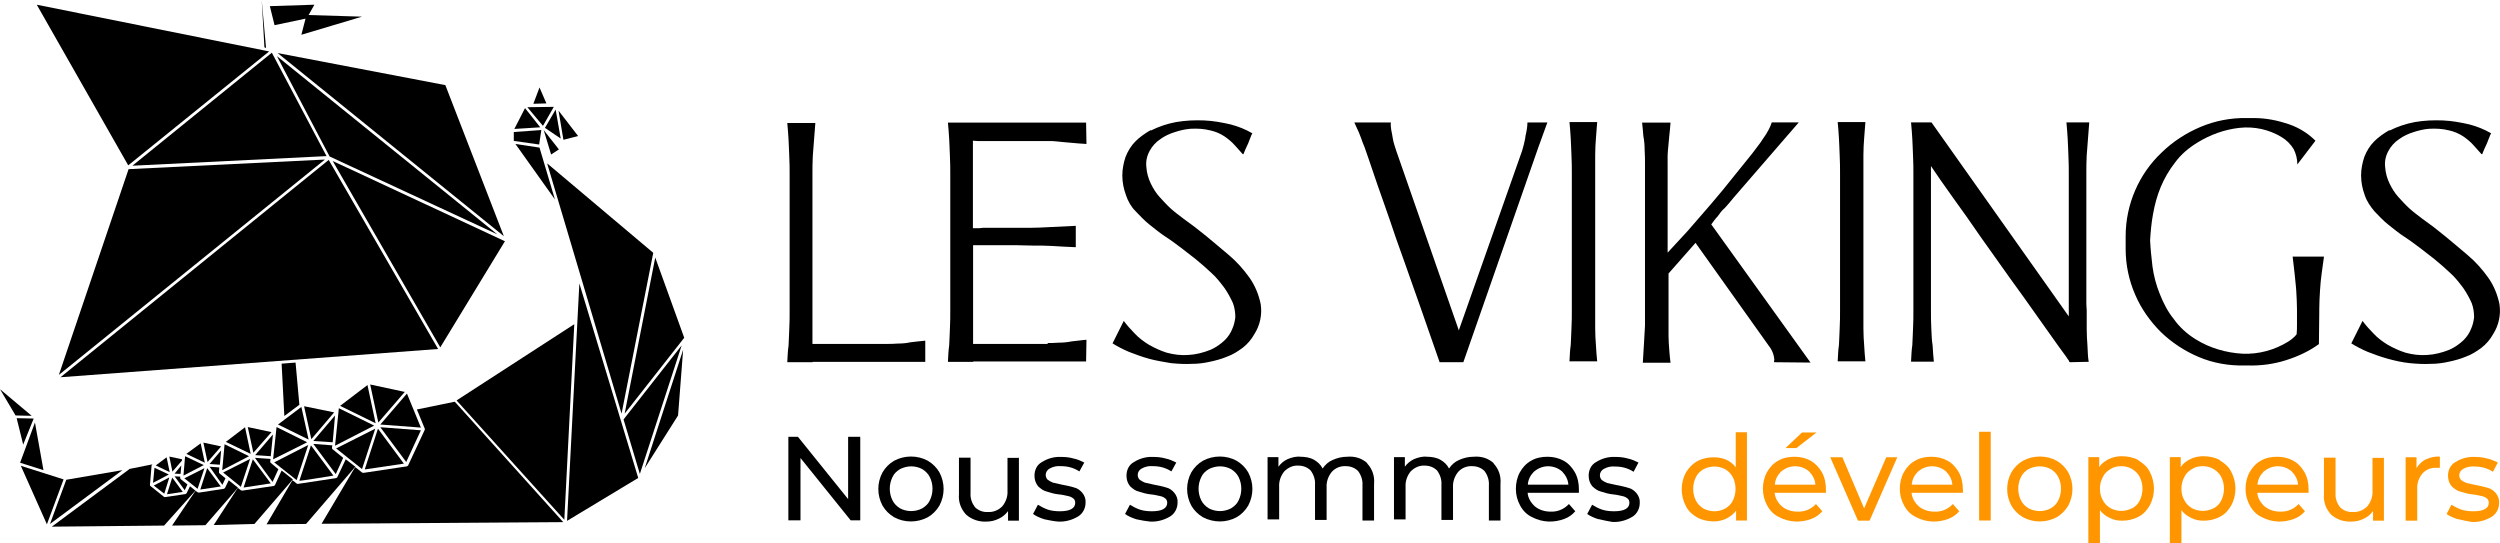 <?xml version="1.0" encoding="UTF-8"?>
<svg id="Layer_1" data-name="Layer 1" xmlns="http://www.w3.org/2000/svg" width="138.04" height="30" viewBox="0 0 138.04 30">
  <g>
    <g>
      <path d="M51.1,19.98h-6.23v.02h-1.4c.02-.29,.02-.58,.07-.91,.02-.27,.02-.58,.04-.91,.02-.35,.02-.69,.02-1.04v-7.45c0-.35,0-.71-.02-1.06s-.02-.67-.04-.93c-.02-.31-.04-.62-.07-.91h1.55c-.02,.29-.04,.58-.07,.91-.02,.27-.04,.58-.07,.91-.02,.35-.02,.69-.02,1.04v9.34h4.1c.18,0,.38,0,.62-.02,.22,0,.47-.02,.69-.07,.24-.02,.53-.07,.82-.09,0,0,0,1.18,0,1.18Z"/>
      <path d="M57.84,18.94c.18,0,.4,0,.62-.02,.24,0,.47-.02,.71-.07,.27-.02,.53-.07,.82-.09l-.02,1.2h-6.23v.02h-1.4c.02-.29,.02-.58,.07-.91,.02-.27,.02-.58,.04-.91,.02-.35,.02-.69,.02-1.04v-7.45c0-.35,0-.71-.02-1.06s-.02-.67-.04-.93c-.02-.31-.04-.62-.07-.91h7.63l.02,1.18c-.31-.02-.6-.04-.89-.07-.24-.02-.49-.04-.75-.07s-.47-.02-.64-.02h-3.48c-.18,0-.33,0-.51-.02v4.83h.27c.09,0,.18,0,.27-.02h2.57c.38,0,.75-.02,1.13-.04,.44-.02,.93-.04,1.44-.07v1.18c-.47-.02-.91-.04-1.33-.07-.35-.02-.71-.02-1.06-.02s-.64-.02-.86-.02h-2.42v5.45h4.12s0-.04,0-.04Z"/>
      <path d="M63.54,7.21c.44-.22,.91-.38,1.4-.47,.51-.09,1.04-.11,1.55-.09,.49,.02,.98,.11,1.46,.22,.42,.11,.82,.27,1.2,.49-.04,.07-.07,.13-.09,.2-.04,.11-.09,.2-.13,.33-.04,.11-.11,.22-.16,.35-.04,.11-.09,.2-.11,.27h-.04s-.02,0-.02-.02c-.13-.16-.29-.31-.44-.49-.16-.18-.35-.33-.55-.47-.24-.16-.51-.27-.78-.33-.35-.09-.73-.11-1.09-.09-.29,.02-.58,.09-.86,.18-.29,.09-.58,.22-.82,.4-.24,.16-.44,.38-.58,.64-.16,.29-.22,.6-.18,.91,.02,.31,.11,.62,.24,.89,.13,.27,.29,.53,.49,.75,.2,.22,.4,.44,.62,.64s.47,.38,.69,.55c.22,.16,.42,.31,.64,.47,.2,.16,.42,.33,.64,.51,.38,.31,.8,.67,1.24,1.04,.42,.35,.8,.78,1.13,1.24,.31,.44,.51,.93,.62,1.46,.09,.58-.04,1.18-.35,1.66-.16,.29-.38,.55-.64,.75-.27,.2-.55,.38-.86,.49-.31,.13-.64,.22-.98,.29-.31,.07-.64,.11-.95,.11-.4,.02-.78,0-1.18-.04-.4-.07-.8-.13-1.2-.24s-.75-.24-1.11-.38c-.31-.13-.62-.29-.91-.47,.07-.13,.13-.27,.2-.4,.09-.18,.24-.47,.42-.84,.18,.24,.38,.47,.6,.69,.22,.24,.49,.44,.78,.62,.31,.18,.64,.33,.98,.44,.4,.11,.8,.16,1.2,.13,.42-.02,.84-.13,1.24-.29,.29-.13,.55-.31,.78-.53,.18-.18,.33-.4,.42-.64,.09-.2,.13-.4,.16-.62,0-.27-.04-.53-.13-.78-.13-.29-.29-.58-.47-.84-.22-.29-.44-.58-.71-.82-.29-.27-.58-.53-.89-.78l-.8-.62c-.27-.2-.53-.4-.84-.6s-.6-.44-.89-.67-.53-.49-.78-.75c-.24-.24-.42-.55-.53-.89-.13-.35-.2-.71-.2-1.09,0-.35,.07-.69,.18-1.02,.13-.33,.31-.62,.55-.86,.24-.24,.53-.44,.84-.62Z"/>
    </g>
    <path d="M85.44,6.76l-.49,1.35-4.15,11.89h-1.31c-.73-2.11-1.4-4.01-2-5.7-.27-.73-.51-1.44-.75-2.15s-.47-1.33-.67-1.91-.35-1.04-.49-1.44c-.13-.38-.22-.62-.24-.69-.07-.16-.13-.31-.18-.47-.07-.16-.11-.31-.18-.44-.07-.16-.13-.29-.2-.44h2.02c-.02,.13,0,.29,.02,.42,.02,.13,.07,.31,.09,.49,.04,.22,.11,.42,.18,.64l3.46,9.93,3.5-9.93c.07-.22,.11-.42,.16-.64,.02-.2,.07-.35,.09-.49,.02-.13,.04-.29,.04-.42h1.09Z"/>
    <g>
      <path d="M88.08,17.09v1.04c0,.35,.02,.64,.04,.91,.02,.33,.04,.64,.07,.91h-1.53c.02-.29,.02-.58,.07-.91,.02-.27,.02-.58,.04-.91,.02-.35,.02-.69,.02-1.04v-7.45c0-.35,0-.71-.02-1.06s-.02-.67-.04-.93c-.02-.31-.04-.62-.07-.91h1.53c-.02,.29-.04,.58-.07,.91-.02,.27-.04,.58-.04,.91,0,0,0,8.54,0,8.54Z"/>
      <path d="M97.95,20s.02-.11,.02-.16c-.02-.22-.09-.42-.2-.6l-4.15-5.83-1.49,1.69v3.44c0,.27,.02,.51,.04,.78,.02,.27,.04,.49,.07,.71h-1.53c.02-.22,.02-.44,.04-.67,.02-.2,.02-.42,.04-.67s.02-.47,.04-.69V9.09c0-.27,0-.53-.02-.82,0-.24-.02-.51-.07-.75-.02-.24-.04-.51-.07-.75h1.57c-.02,.24-.04,.49-.07,.75-.02,.22-.04,.47-.07,.75s-.02,.55-.02,.82v4.86c.29-.31,.64-.69,1.09-1.18,.42-.49,.86-.98,1.31-1.51s.86-1.02,1.26-1.53c.4-.49,.73-.91,1-1.24,.24-.33,.47-.6,.6-.82,.13-.18,.24-.35,.33-.53,.07-.13,.11-.24,.16-.38h1.49l-3.61,4.17c-.16,.2-.33,.4-.47,.55-.16,.13-.29,.31-.4,.47-.13,.13-.24,.29-.35,.44l5.48,7.63-2.04-.02Z"/>
      <path d="M102.89,17.09v1.04c0,.35,.02,.64,.04,.91,.02,.33,.04,.64,.07,.91h-1.53c.02-.29,.02-.58,.07-.91,.02-.27,.02-.58,.04-.91,.02-.35,.02-.69,.02-1.04v-7.45c0-.35,0-.71-.02-1.06s-.02-.67-.04-.93c-.02-.31-.04-.62-.07-.91h1.53c-.02,.29-.04,.58-.07,.91-.02,.27-.04,.58-.04,.91,0,0,0,8.54,0,8.54Z"/>
      <path d="M115.22,17.12v1.04c0,.33,.02,.64,.04,.91,.02,.33,.02,.64,.07,.91h-.13l-.91,.02-.02-.02h-.02v-.04c-.07-.11-.27-.4-.6-.84-.31-.44-.71-1-1.15-1.62-.44-.64-.95-1.33-1.51-2.11s-1.09-1.53-1.62-2.28c-.53-.78-1.04-1.49-1.53-2.17s-.89-1.26-1.22-1.75v7.94c0,.35,0,.71,.02,1.04,.02,.35,.02,.64,.07,.91,.02,.33,.04,.64,.07,.91h-1.26c.02-.29,.02-.58,.07-.91,.02-.27,.02-.58,.04-.91,.02-.35,.02-.69,.02-1.04v-7.45c0-.35,0-.71-.02-1.06s-.02-.67-.04-.93c-.02-.31-.04-.62-.07-.91h1.13l7.58,10.71v-7.81c0-.35,0-.71-.02-1.06s-.02-.67-.04-.93c-.02-.31-.04-.62-.07-.91h1.26c-.02,.29-.04,.58-.07,.91-.02,.27-.04,.58-.07,.91-.02,.35-.02,.69-.02,1.04v7.18l.02,.33Z"/>
      <path d="M128.04,19c-.55,.4-1.18,.69-1.82,.89-.69,.22-1.4,.31-2.13,.29h-.16c-.86,.02-1.73-.13-2.53-.47-.78-.33-1.49-.8-2.08-1.37-.6-.6-1.09-1.29-1.42-2.06-.35-.8-.53-1.66-.53-2.53v-.71c0-1.75,.73-3.44,2-4.63,.62-.6,1.33-1.06,2.13-1.4s1.69-.51,2.55-.49h.16c.67-.02,1.33,.07,1.95,.27,.64,.18,1.22,.51,1.69,.98l-1,1.31c0-.29-.07-.58-.2-.84-.16-.27-.4-.51-.67-.67-.69-.42-1.51-.6-2.33-.51s-1.62,.38-2.33,.82c-.47,.29-.89,.64-1.22,1.09-.33,.42-.6,.89-.8,1.37-.2,.49-.33,.98-.42,1.49-.09,.49-.13,.95-.16,1.44,.02,.44,.07,.93,.13,1.44,.07,.51,.2,1.02,.4,1.51,.2,.51,.44,.98,.78,1.4,.31,.44,.73,.82,1.2,1.11,.78,.49,1.69,.75,2.59,.8,.89,.04,1.77-.2,2.53-.67,.07-.04,.13-.09,.22-.16s.18-.16,.24-.24c.02-.18,.02-.38,.02-.55v-.82c0-.33-.02-.67-.04-1.02s-.07-.67-.09-.95c-.04-.33-.07-.64-.11-.95h1.73c-.04,.31-.09,.62-.13,.95-.04,.29-.07,.6-.09,.93-.02,.35-.04,.69-.04,1.02v.2l-.02,1.75h0Z"/>
      <path d="M131.94,7.21c.44-.22,.91-.38,1.4-.47,.51-.09,1.04-.11,1.55-.09,.49,.02,.98,.11,1.46,.22,.42,.11,.82,.27,1.2,.49-.04,.07-.07,.13-.09,.2-.04,.11-.09,.2-.13,.33-.04,.11-.11,.22-.16,.35-.04,.11-.09,.2-.11,.27h-.04s-.02,0-.02-.02c-.13-.16-.29-.31-.44-.49-.16-.18-.35-.33-.55-.47-.24-.16-.51-.27-.78-.33-.35-.09-.73-.11-1.09-.09-.29,.02-.58,.09-.86,.18-.29,.09-.58,.22-.82,.4-.24,.16-.44,.38-.58,.64-.16,.29-.22,.6-.18,.91,.02,.31,.11,.62,.24,.89,.13,.27,.29,.53,.49,.75,.2,.22,.4,.44,.62,.64s.47,.38,.69,.55c.22,.16,.42,.31,.64,.47,.2,.16,.42,.33,.64,.51,.38,.31,.8,.67,1.24,1.04,.42,.35,.8,.78,1.13,1.24,.31,.44,.51,.93,.62,1.46,.09,.58-.04,1.18-.35,1.66-.16,.29-.38,.55-.64,.75-.27,.2-.55,.38-.86,.49-.31,.13-.64,.22-.98,.29-.31,.07-.64,.11-.95,.11-.4,.02-.78,0-1.18-.04s-.8-.13-1.2-.24-.75-.24-1.11-.38c-.31-.13-.62-.29-.91-.47,.07-.13,.13-.27,.2-.4,.09-.18,.24-.47,.42-.84,.18,.24,.38,.47,.6,.69,.22,.24,.49,.44,.78,.62,.31,.18,.64,.33,.98,.44,.4,.11,.8,.16,1.2,.13,.42-.02,.84-.13,1.24-.29,.29-.13,.55-.31,.78-.53,.18-.18,.33-.4,.42-.64,.09-.2,.13-.4,.16-.62,0-.27-.04-.53-.13-.78-.13-.29-.29-.58-.47-.84-.22-.29-.44-.58-.71-.82-.29-.27-.58-.53-.89-.78l-.8-.62c-.27-.2-.53-.4-.84-.6s-.6-.44-.89-.67-.53-.49-.78-.75c-.22-.27-.42-.55-.53-.89-.13-.35-.2-.71-.2-1.09,0-.35,.07-.69,.18-1.02,.13-.33,.31-.62,.55-.86,.24-.24,.53-.44,.84-.62Z"/>
    </g>
    <path d="M47.5,24.12v4.61h-.53l-2.77-3.44v3.44h-.67v-4.61h.53l2.77,3.44v-3.44h.67Z"/>
    <path d="M49.37,28.56c-.27-.16-.49-.38-.64-.64-.31-.58-.31-1.26,0-1.84,.16-.27,.38-.49,.64-.64,.58-.31,1.29-.31,1.86,0,.27,.16,.49,.38,.64,.64,.31,.58,.31,1.26,0,1.84-.16,.27-.38,.49-.64,.64-.58,.31-1.29,.31-1.86,0Zm1.55-.49c.18-.11,.33-.24,.42-.44,.2-.4,.2-.89,0-1.29-.09-.18-.24-.33-.42-.44-.38-.2-.82-.2-1.22,0-.18,.11-.33,.24-.42,.44-.2,.4-.2,.89,0,1.29,.09,.18,.24,.33,.42,.44,.38,.2,.84,.2,1.22,0h0Z"/>
    <path d="M56.26,25.25v3.5h-.6v-.53c-.13,.18-.31,.33-.51,.42-.22,.11-.44,.16-.69,.16-.4,.02-.8-.11-1.11-.38-.29-.31-.44-.71-.4-1.13v-2.02h.64v1.95c-.02,.29,.07,.55,.24,.78,.18,.18,.44,.29,.71,.27,.29,.02,.58-.09,.8-.31,.2-.24,.31-.55,.29-.86v-1.82h.62v-.02Z"/>
    <path d="M57.66,28.67c-.22-.07-.44-.16-.62-.29l.27-.51c.18,.11,.35,.2,.55,.27,.22,.07,.44,.09,.67,.09,.55,0,.84-.16,.84-.47,0-.09-.04-.2-.11-.24-.09-.07-.18-.11-.29-.13s-.27-.07-.49-.09c-.24-.02-.47-.09-.69-.16-.18-.04-.33-.16-.47-.29-.13-.16-.2-.35-.2-.58,0-.31,.13-.6,.4-.75,.31-.2,.69-.31,1.06-.29,.24,0,.47,.02,.71,.09,.2,.04,.4,.13,.58,.22l-.27,.49c-.31-.2-.64-.29-1.02-.29-.22-.02-.42,.02-.62,.13-.13,.07-.22,.2-.22,.35,0,.11,.04,.2,.11,.27,.09,.07,.18,.11,.29,.16,.11,.02,.29,.07,.49,.11,.22,.04,.47,.09,.69,.16,.18,.04,.33,.16,.44,.29,.13,.16,.2,.35,.18,.55,0,.31-.16,.6-.4,.75-.33,.2-.71,.31-1.11,.29-.24-.02-.51-.07-.78-.13Z"/>
    <path d="M62.74,28.67c-.22-.07-.44-.16-.62-.29l.27-.51c.18,.11,.35,.2,.55,.27,.22,.07,.44,.09,.67,.09,.55,0,.84-.16,.84-.47,0-.09-.04-.2-.11-.24-.09-.07-.18-.11-.29-.13s-.27-.07-.49-.09c-.24-.02-.47-.09-.69-.16-.18-.04-.33-.16-.47-.29-.13-.16-.2-.35-.2-.58,0-.31,.13-.6,.4-.75,.31-.2,.69-.31,1.06-.29,.24,0,.47,.02,.71,.09,.2,.04,.4,.13,.58,.22l-.27,.49c-.31-.2-.64-.29-1.02-.29-.22-.02-.42,.02-.62,.13-.13,.07-.22,.2-.22,.35,0,.11,.04,.2,.11,.27,.09,.07,.18,.11,.29,.16,.11,.02,.29,.07,.49,.11,.22,.04,.47,.09,.69,.16,.18,.04,.33,.16,.44,.29,.13,.16,.2,.35,.18,.55,0,.31-.16,.6-.4,.75-.33,.2-.71,.31-1.11,.29-.22-.02-.51-.07-.78-.13Z"/>
    <path d="M66.42,28.56c-.27-.16-.49-.38-.64-.64-.31-.58-.31-1.26,0-1.84,.16-.27,.38-.49,.64-.64,.58-.31,1.29-.31,1.86,0,.27,.16,.49,.38,.64,.64,.31,.58,.31,1.26,0,1.84-.16,.27-.38,.49-.64,.64-.58,.31-1.26,.31-1.86,0Zm1.55-.49c.18-.11,.33-.24,.42-.44,.2-.4,.2-.89,0-1.29-.09-.18-.24-.33-.42-.44-.38-.2-.82-.2-1.22,0-.18,.11-.33,.24-.42,.44-.2,.4-.2,.89,0,1.29,.09,.18,.24,.33,.42,.44,.38,.2,.84,.2,1.22,0Z"/>
    <path d="M75.49,25.59c.29,.31,.42,.71,.38,1.13v2.02h-.64v-1.95c.02-.27-.07-.55-.24-.78-.18-.18-.42-.27-.67-.27-.29-.02-.58,.09-.78,.31-.2,.24-.31,.55-.29,.86v1.8h-.64v-1.95c.02-.27-.07-.55-.24-.78-.18-.18-.42-.27-.67-.27-.29-.02-.55,.09-.78,.31-.2,.24-.31,.55-.29,.86v1.8h-.64v-3.44h.6v.53c.13-.18,.31-.33,.51-.42,.22-.09,.47-.16,.71-.13,.24,0,.51,.04,.73,.16,.2,.11,.38,.27,.49,.49,.13-.2,.33-.38,.55-.47,.24-.11,.51-.18,.8-.18,.44-.04,.82,.09,1.11,.35Z"/>
    <path d="M82.47,25.59c.29,.31,.42,.71,.38,1.13v2.02h-.64v-1.95c.02-.27-.07-.55-.24-.78-.18-.18-.42-.27-.67-.27-.29-.02-.58,.09-.78,.31-.2,.24-.31,.55-.29,.86v1.8h-.64v-1.95c.02-.27-.07-.55-.24-.78-.18-.18-.42-.27-.67-.27-.29-.02-.55,.09-.78,.31-.2,.24-.31,.55-.29,.86v1.8h-.64v-3.44h.6v.53c.13-.18,.31-.33,.51-.42,.22-.09,.47-.16,.71-.13,.24,0,.51,.04,.73,.16,.2,.11,.38,.27,.49,.49,.13-.2,.33-.38,.55-.47,.24-.11,.51-.18,.8-.18,.44-.04,.82,.09,1.11,.35Z"/>
    <path d="M87.19,27.21h-2.84c.02,.29,.18,.55,.4,.75,.24,.2,.55,.29,.86,.29,.38,.02,.75-.13,1.02-.42l.35,.4c-.16,.18-.35,.33-.6,.42-.58,.22-1.22,.2-1.77-.09-.29-.13-.51-.35-.67-.64s-.24-.6-.24-.93c0-.31,.07-.64,.22-.91s.35-.49,.62-.64c.27-.16,.58-.22,.91-.22,.31,0,.62,.07,.89,.22s.47,.38,.62,.64c.16,.29,.22,.62,.22,.93,0,.07,0,.13,0,.2Zm-2.48-1.18c-.2,.2-.33,.44-.35,.73h2.24c-.02-.29-.16-.53-.35-.73-.44-.38-1.09-.38-1.53,0h0Z"/>
    <path d="M88.26,28.67c-.22-.07-.44-.16-.62-.29l.27-.51c.18,.11,.35,.2,.55,.27,.22,.07,.44,.09,.67,.09,.55,0,.84-.16,.84-.47,0-.09-.04-.2-.11-.24-.09-.07-.18-.11-.29-.13s-.27-.07-.49-.09c-.24-.02-.47-.09-.69-.16-.18-.04-.33-.16-.47-.29-.13-.16-.2-.35-.2-.58,0-.31,.13-.6,.4-.75,.31-.2,.69-.31,1.06-.29,.24,0,.47,.02,.71,.09,.2,.04,.4,.13,.58,.22l-.27,.51c-.31-.2-.64-.29-1.02-.29-.22-.02-.42,.02-.62,.13-.13,.07-.22,.2-.22,.35,0,.11,.04,.2,.11,.27,.09,.07,.18,.11,.29,.16,.11,.02,.29,.07,.49,.11,.22,.04,.47,.09,.69,.16,.18,.04,.33,.16,.44,.29,.13,.16,.2,.35,.18,.55,0,.31-.16,.6-.4,.75-.33,.2-.71,.31-1.11,.29-.22-.04-.51-.09-.78-.16Z"/>
    <g>
      <path d="M96.46,23.84v4.9h-.6v-.55c-.13,.2-.33,.33-.53,.44-.22,.11-.47,.16-.71,.16-.31,0-.64-.07-.91-.22-.27-.16-.49-.35-.62-.62-.31-.58-.31-1.29,0-1.86,.16-.27,.38-.49,.62-.62,.29-.16,.6-.22,.91-.22,.24,0,.47,.04,.69,.13,.2,.09,.4,.24,.53,.42v-1.93h.62v-.02Zm-1.2,4.24c.18-.11,.33-.24,.42-.44,.2-.4,.2-.89,0-1.29-.09-.18-.24-.33-.42-.44-.38-.2-.82-.2-1.2,0-.18,.11-.33,.24-.42,.44-.2,.4-.2,.89,0,1.29,.09,.18,.24,.33,.42,.44,.38,.2,.82,.2,1.2,0Z" style="fill: #ff9600;"/>
      <path d="M100.83,27.21h-2.84c.02,.29,.18,.55,.4,.75,.24,.2,.55,.29,.86,.29,.38,.02,.75-.13,1.02-.42l.35,.4c-.16,.18-.35,.33-.6,.42-.58,.22-1.22,.2-1.77-.09-.29-.13-.51-.35-.67-.64s-.24-.6-.24-.93c0-.31,.07-.64,.22-.91s.35-.49,.62-.64c.27-.16,.58-.22,.91-.22,.31,0,.62,.07,.89,.22,.27,.16,.47,.38,.62,.64,.16,.29,.22,.62,.22,.93v.2Zm-2.48-1.18c-.2,.2-.33,.44-.35,.73h2.24c-.02-.29-.16-.53-.35-.73-.44-.38-1.09-.38-1.53,0h0Zm1.15-2.15h.8l-1.11,.86h-.6l.91-.86Z" style="fill: #ff9600;"/>
      <path d="M104.76,25.25l-1.53,3.5h-.64l-1.53-3.5h.67l1.2,2.82,1.22-2.82h.62Z" style="fill: #ff9600;"/>
      <path d="M108.39,27.21h-2.84c.02,.29,.18,.55,.4,.75,.24,.2,.55,.29,.86,.29,.38,.02,.75-.13,1.02-.42l.35,.4c-.16,.18-.35,.33-.6,.42-.58,.22-1.22,.2-1.77-.09-.29-.13-.51-.35-.67-.64s-.24-.6-.24-.93c0-.31,.07-.64,.22-.91s.35-.49,.62-.64c.27-.16,.58-.22,.91-.22,.31,0,.62,.07,.89,.22s.47,.38,.62,.64c.16,.29,.22,.62,.22,.93,.02,.07,0,.13,0,.2Zm-2.48-1.18c-.2,.2-.33,.44-.35,.73h2.24c-.02-.29-.16-.53-.35-.73-.44-.38-1.09-.38-1.53,0h0Z" style="fill: #ff9600;"/>
      <path d="M109.28,23.84h.64v4.9h-.64v-4.9Z" style="fill: #ff9600;"/>
      <path d="M111.7,28.56c-.27-.16-.49-.38-.64-.64-.31-.58-.31-1.26,0-1.84,.16-.27,.38-.49,.64-.64,.58-.31,1.29-.31,1.86,0,.27,.16,.49,.38,.64,.64,.31,.58,.31,1.26,0,1.84-.16,.27-.38,.49-.64,.64-.58,.31-1.29,.31-1.86,0Zm1.53-.49c.18-.11,.33-.24,.42-.44,.2-.4,.2-.89,0-1.29-.09-.18-.24-.33-.42-.44-.38-.2-.82-.2-1.22,0-.18,.11-.33,.24-.42,.44-.2,.4-.2,.89,0,1.29,.09,.18,.24,.33,.42,.44,.4,.2,.84,.2,1.22,0Z" style="fill: #ff9600;"/>
      <path d="M118.08,25.43c.27,.16,.49,.35,.62,.62,.31,.58,.31,1.29,0,1.86-.16,.27-.35,.49-.62,.62-.29,.16-.6,.22-.91,.22-.24,0-.47-.04-.69-.16-.2-.09-.4-.24-.53-.42v1.82h-.64v-4.75h.6v.55c.13-.2,.31-.33,.53-.44s.47-.16,.71-.16c.33,0,.67,.07,.93,.22Zm-.35,2.64c.18-.11,.33-.24,.42-.44,.2-.4,.2-.89,0-1.29-.09-.18-.24-.33-.42-.44s-.4-.16-.6-.16-.42,.04-.6,.16c-.18,.11-.33,.24-.42,.44-.11,.2-.16,.42-.16,.64s.04,.44,.16,.64c.09,.18,.24,.33,.42,.44,.38,.2,.82,.2,1.2,0h0Z" style="fill: #ff9600;"/>
      <path d="M122.58,25.43c.27,.16,.49,.35,.62,.62,.31,.58,.31,1.29,0,1.86-.16,.27-.35,.49-.62,.62-.29,.16-.6,.22-.91,.22-.24,0-.47-.04-.69-.16-.2-.09-.4-.24-.53-.42v1.82h-.64v-4.75h.6v.55c.13-.2,.31-.33,.53-.44s.47-.16,.71-.16c.35,0,.67,.07,.93,.22Zm-.35,2.64c.18-.11,.33-.24,.42-.44,.2-.4,.2-.89,0-1.29-.09-.18-.24-.33-.42-.44s-.4-.16-.6-.16-.42,.04-.6,.16c-.18,.11-.33,.24-.42,.44-.11,.2-.16,.42-.16,.64s.04,.44,.16,.64c.09,.18,.24,.33,.42,.44,.38,.2,.82,.2,1.2,0h0Z" style="fill: #ff9600;"/>
      <path d="M127.48,27.21h-2.84c.02,.29,.18,.55,.4,.75,.24,.2,.55,.29,.86,.29,.38,.02,.75-.13,1.02-.42l.35,.4c-.16,.18-.35,.33-.6,.42-.58,.22-1.22,.2-1.77-.09-.29-.13-.51-.35-.67-.64s-.24-.6-.24-.93c0-.31,.07-.64,.22-.91s.35-.49,.62-.64c.27-.16,.58-.22,.91-.22,.31,0,.62,.07,.89,.22s.47,.38,.62,.64c.16,.29,.22,.62,.22,.93,0,.07,0,.13,0,.2Zm-2.48-1.18c-.2,.2-.33,.44-.35,.73h2.24c-.02-.29-.16-.53-.35-.73-.44-.38-1.09-.38-1.53,0h0Z" style="fill: #ff9600;"/>
      <path d="M131.63,25.25v3.5h-.6v-.53c-.13,.18-.31,.33-.51,.42-.22,.11-.44,.16-.69,.16-.4,.02-.8-.11-1.11-.38-.29-.31-.44-.71-.4-1.13v-2.02h.64v1.95c-.02,.29,.07,.55,.24,.78,.18,.18,.44,.29,.71,.27,.29,.02,.58-.09,.8-.31,.2-.24,.31-.55,.29-.86v-1.82h.62v-.02Z" style="fill: #ff9600;"/>
      <path d="M133.94,25.37c.24-.11,.51-.18,.78-.16v.62h-.16c-.31-.02-.6,.09-.8,.31-.2,.24-.31,.55-.29,.86v1.75h-.64v-3.5h.6v.6c.13-.22,.31-.38,.51-.49Z" style="fill: #ff9600;"/>
      <path d="M135.71,28.67c-.22-.07-.44-.16-.62-.29l.27-.51c.18,.11,.35,.2,.55,.27,.22,.07,.44,.09,.67,.09,.55,0,.84-.16,.84-.47,0-.09-.04-.2-.11-.24-.09-.07-.18-.11-.29-.13s-.27-.07-.49-.09c-.24-.02-.47-.09-.69-.16-.18-.04-.33-.16-.47-.29-.13-.16-.2-.35-.2-.58,0-.31,.13-.6,.4-.75,.31-.2,.69-.31,1.06-.29,.24,0,.47,.02,.71,.09,.2,.04,.4,.13,.58,.22l-.27,.51c-.31-.2-.64-.29-1.02-.29-.22-.02-.42,.02-.62,.13-.13,.07-.22,.2-.22,.35,0,.11,.04,.2,.11,.27,.09,.07,.18,.11,.29,.16,.11,.02,.29,.07,.49,.11,.22,.04,.47,.09,.69,.16,.18,.04,.33,.16,.44,.29,.13,.16,.2,.35,.18,.55,0,.31-.16,.6-.4,.75-.33,.2-.71,.31-1.11,.29-.22-.04-.51-.09-.78-.16Z" style="fill: #ff9600;"/>
    </g>
  </g>
  <g id="Layer_2" data-name="Layer 2">
    <g id="Layer_1-2" data-name="Layer 1-2">
      <polygon points="19.99 .92 17.04 .83 17.36 .26 14.9 .34 15.16 1.39 16.87 1.03 16.64 1.92 19.99 .92"/>
      <polygon points="14.45 0 14.6 2.61 14.69 2.65 14.45 0"/>
      <polygon points="2.03 .26 14.86 2.84 7.08 9.13 2.03 .26"/>
      <polygon points="15.01 2.91 18.03 8.62 7.31 9.15 15.01 2.91"/>
      <polygon points="15.33 2.93 24.59 4.7 27.82 13.04 15.33 2.93"/>
      <polygon points="15.29 3.1 27.46 12.94 18.2 8.64 15.29 3.1"/>
      <polygon points="18.37 8.89 27.88 13.32 24.31 19.18 18.37 8.89"/>
      <polygon points="18.15 8.83 24.19 19.27 3.34 20.83 18.15 8.83"/>
      <polygon points="3.25 20.7 7.1 9.34 17.94 8.81 3.25 20.7"/>
      <polygon points="15.55 20.08 16.32 20.02 16.53 22.35 15.7 22.97 15.55 20.08"/>
      <polygon points="15.35 23.44 16.64 22.47 17.04 24.27 15.35 23.44"/>
      <polygon points="16.79 22.43 18.45 22.77 17.19 24.25 16.79 22.43"/>
      <polygon points="18.5 22.94 18.37 24.42 17.3 24.35 18.5 22.94"/>
      <path d="M17.3,24.51l1.05,.08-.02,.13s0,.08,.04,.09l.58,.47-.41,.9-1.24-1.67Z"/>
      <path d="M17.17,24.59l1.24,1.67s-1.92,.32-1.88,.28c.02-.04,.64-1.95,.64-1.95Z"/>
      <polygon points="15.14 25.53 16.38 26.51 17.02 24.57 15.14 25.53"/>
      <polygon points="15.08 25.36 16.96 24.42 15.27 23.58 15.08 25.36"/>
      <polygon points="14.09 25.13 15.07 23.99 14.95 25.19 14.09 25.13"/>
      <path d="M14.09,25.28l.85,.06-.02,.13s0,.05,.02,.08c.04,.04,.43,.36,.43,.36l-.32,.7-.96-1.31Z"/>
      <polygon points="13.96 25.36 14.95 26.69 13.45 26.92 13.96 25.36"/>
      <polygon points="12.32 26.09 13.3 26.88 13.81 25.34 12.32 26.09"/>
      <polygon points="12.4 24.53 13.75 25.19 12.27 25.96 12.4 24.53"/>
      <polygon points="12.47 24.4 13.53 23.59 13.84 25.06 12.47 24.4"/>
      <polygon points="13.68 23.58 14.99 23.86 13.99 25 13.68 23.58"/>
      <polygon points="10.29 25.06 11.08 24.48 11.31 25.55 10.29 25.06"/>
      <polygon points="11.23 24.44 12.21 24.65 11.46 25.51 11.23 24.44"/>
      <polygon points="12.21 24.87 12.14 25.66 11.57 25.62 12.21 24.87"/>
      <polygon points="11.25 25.68 10.22 25.19 10.13 26.26 11.25 25.68"/>
      <polygon points="11.29 25.85 10.18 26.41 10.91 26.99 11.29 25.85"/>
      <polygon points="11.44 25.85 11.06 27.03 12.19 26.86 11.44 25.85"/>
      <path d="M11.57,25.77l.54,.04-.02,.24s0,.06,.02,.08l.34,.28-.17,.36-.71-1Z"/>
      <polygon points="9.35 25.21 10.05 25.36 10.05 25.43 9.52 26.04 9.35 25.21"/>
      <polygon points="9.2 25.25 9.37 26.07 8.6 25.7 9.2 25.25"/>
      <polygon points="10.01 25.7 9.97 26.17 9.64 26.15 10.01 25.7"/>
      <polygon points="9.51 26.37 10.09 27.16 9.22 27.29 9.51 26.37"/>
      <polygon points="9.35 26.36 9.07 27.26 8.49 26.81 9.35 26.36"/>
      <polygon points="8.53 25.83 9.32 26.2 8.45 26.66 8.53 25.83"/>
      <path d="M9.96,26.32l-.32-.02,.56,.77,.15-.32-.38-.3s-.02-.04-.02-.06v-.08Z"/>
      <path d="M8.45,25.62l-.04,.02s-.04,.04-.04,.06l-.09,1.07s0,.06,.02,.06l.75,.6s.04,.02,.06,.02l1.13-.17s.04-.02,.06-.04l.19-.39,.3,.24-1.73,1.93-6.2,.06,4.3-3.19,1.3-.26Z"/>
      <polygon points="2.76 28.93 6.76 25.96 3.66 26.49 2.76 28.93"/>
      <polygon points="1.15 25.72 3.51 26.47 2.59 28.95 1.15 25.72"/>
      <polygon points="1.93 23.33 2.4 25.96 1.11 25.55 1.93 23.33"/>
      <polygon points=".92 23.09 1.86 23.11 1.28 24.55 .92 23.09"/>
      <polygon points="0 21.49 1.75 22.96 .86 22.94 0 21.49"/>
      <path d="M10.78,27.09l.13,.09s.04,.02,.08,.02l1.37-.21s.04-.02,.06-.04l.21-.43,.51,.41-1.8,2.07-1.84,.02,1.3-1.93Z"/>
      <path d="M11.8,28.99l1.33-2.05,.17,.13s.04,.02,.08,.02l1.75-.26s.05-.03,.06-.06l.36-.79,.62,.49-2.12,2.46-2.24,.06Z"/>
      <path d="M16.14,26.51l.24,.19s.04,.02,.06,.02l2.12-.32s.04-.02,.06-.04l.47-1,.53,.41-2.72,3.16-2.18,.02,1.43-2.44Z"/>
      <path d="M17.75,28.93l1.86-3.14,.38,.3s.04,.02,.08,.02l2.4-.36s.04-.02,.06-.04l.92-1.97s.02-.05,0-.08l-.43-1.05,2.09-.43,5.99,6.65-13.34,.09Z"/>
      <polygon points="25.21 22.11 31.71 17.9 31.16 28.7 25.21 22.11"/>
      <polygon points="31.99 15.65 35.24 26.39 31.31 28.76 31.99 15.65"/>
      <polygon points="37.72 19.31 37.44 22.94 35.6 25.85 37.72 19.31"/>
      <polygon points="35.33 26.17 37.64 19.07 34.43 23.16 35.33 26.17"/>
      <polygon points="34.49 22.84 37.78 18.65 36.18 14.22 34.49 22.84"/>
      <polygon points="36.07 13.96 34.32 22.84 30.21 9.02 36.07 13.96"/>
      <polygon points="30.64 11.01 29.79 8.15 28.46 7.95 30.64 11.01"/>
      <polygon points="29.77 7.98 29.89 7.18 28.37 7.29 28.37 7.78 29.77 7.98"/>
      <polygon points="28.4 7.12 29.83 7.03 28.99 5.97 28.4 7.12"/>
      <polygon points="29.12 5.92 30.58 5.9 29.98 6.95 29.12 5.92"/>
      <polygon points="29.45 5.73 30.17 5.71 29.79 4.83 29.45 5.73"/>
      <polygon points="30.68 6.05 30.96 7.65 30.09 7.06 30.68 6.05"/>
      <polygon points="30.84 6.11 31.92 7.51 31.11 7.72 30.84 6.11"/>
      <polygon points="30.02 7.18 30.86 8.25 30.43 8.53 30.02 7.18"/>
      <polygon points="20.44 21.23 22.35 21.64 20.89 23.33 20.44 21.23"/>
      <polygon points="22.47 21.73 23.24 23.61 21 23.44 22.47 21.73"/>
      <polygon points="21 23.59 23.24 23.76 22.43 25.51 21 23.59"/>
      <polygon points="20.87 23.67 22.3 25.6 20.14 25.92 20.87 23.67"/>
      <polygon points="20.72 23.67 19.99 25.9 18.56 24.76 20.72 23.67"/>
      <polygon points="20.66 23.5 18.5 24.61 18.71 22.54 20.66 23.5"/>
      <polygon points="20.74 23.37 18.78 22.41 20.29 21.26 20.74 23.37"/>
    </g>
  </g>
</svg>
